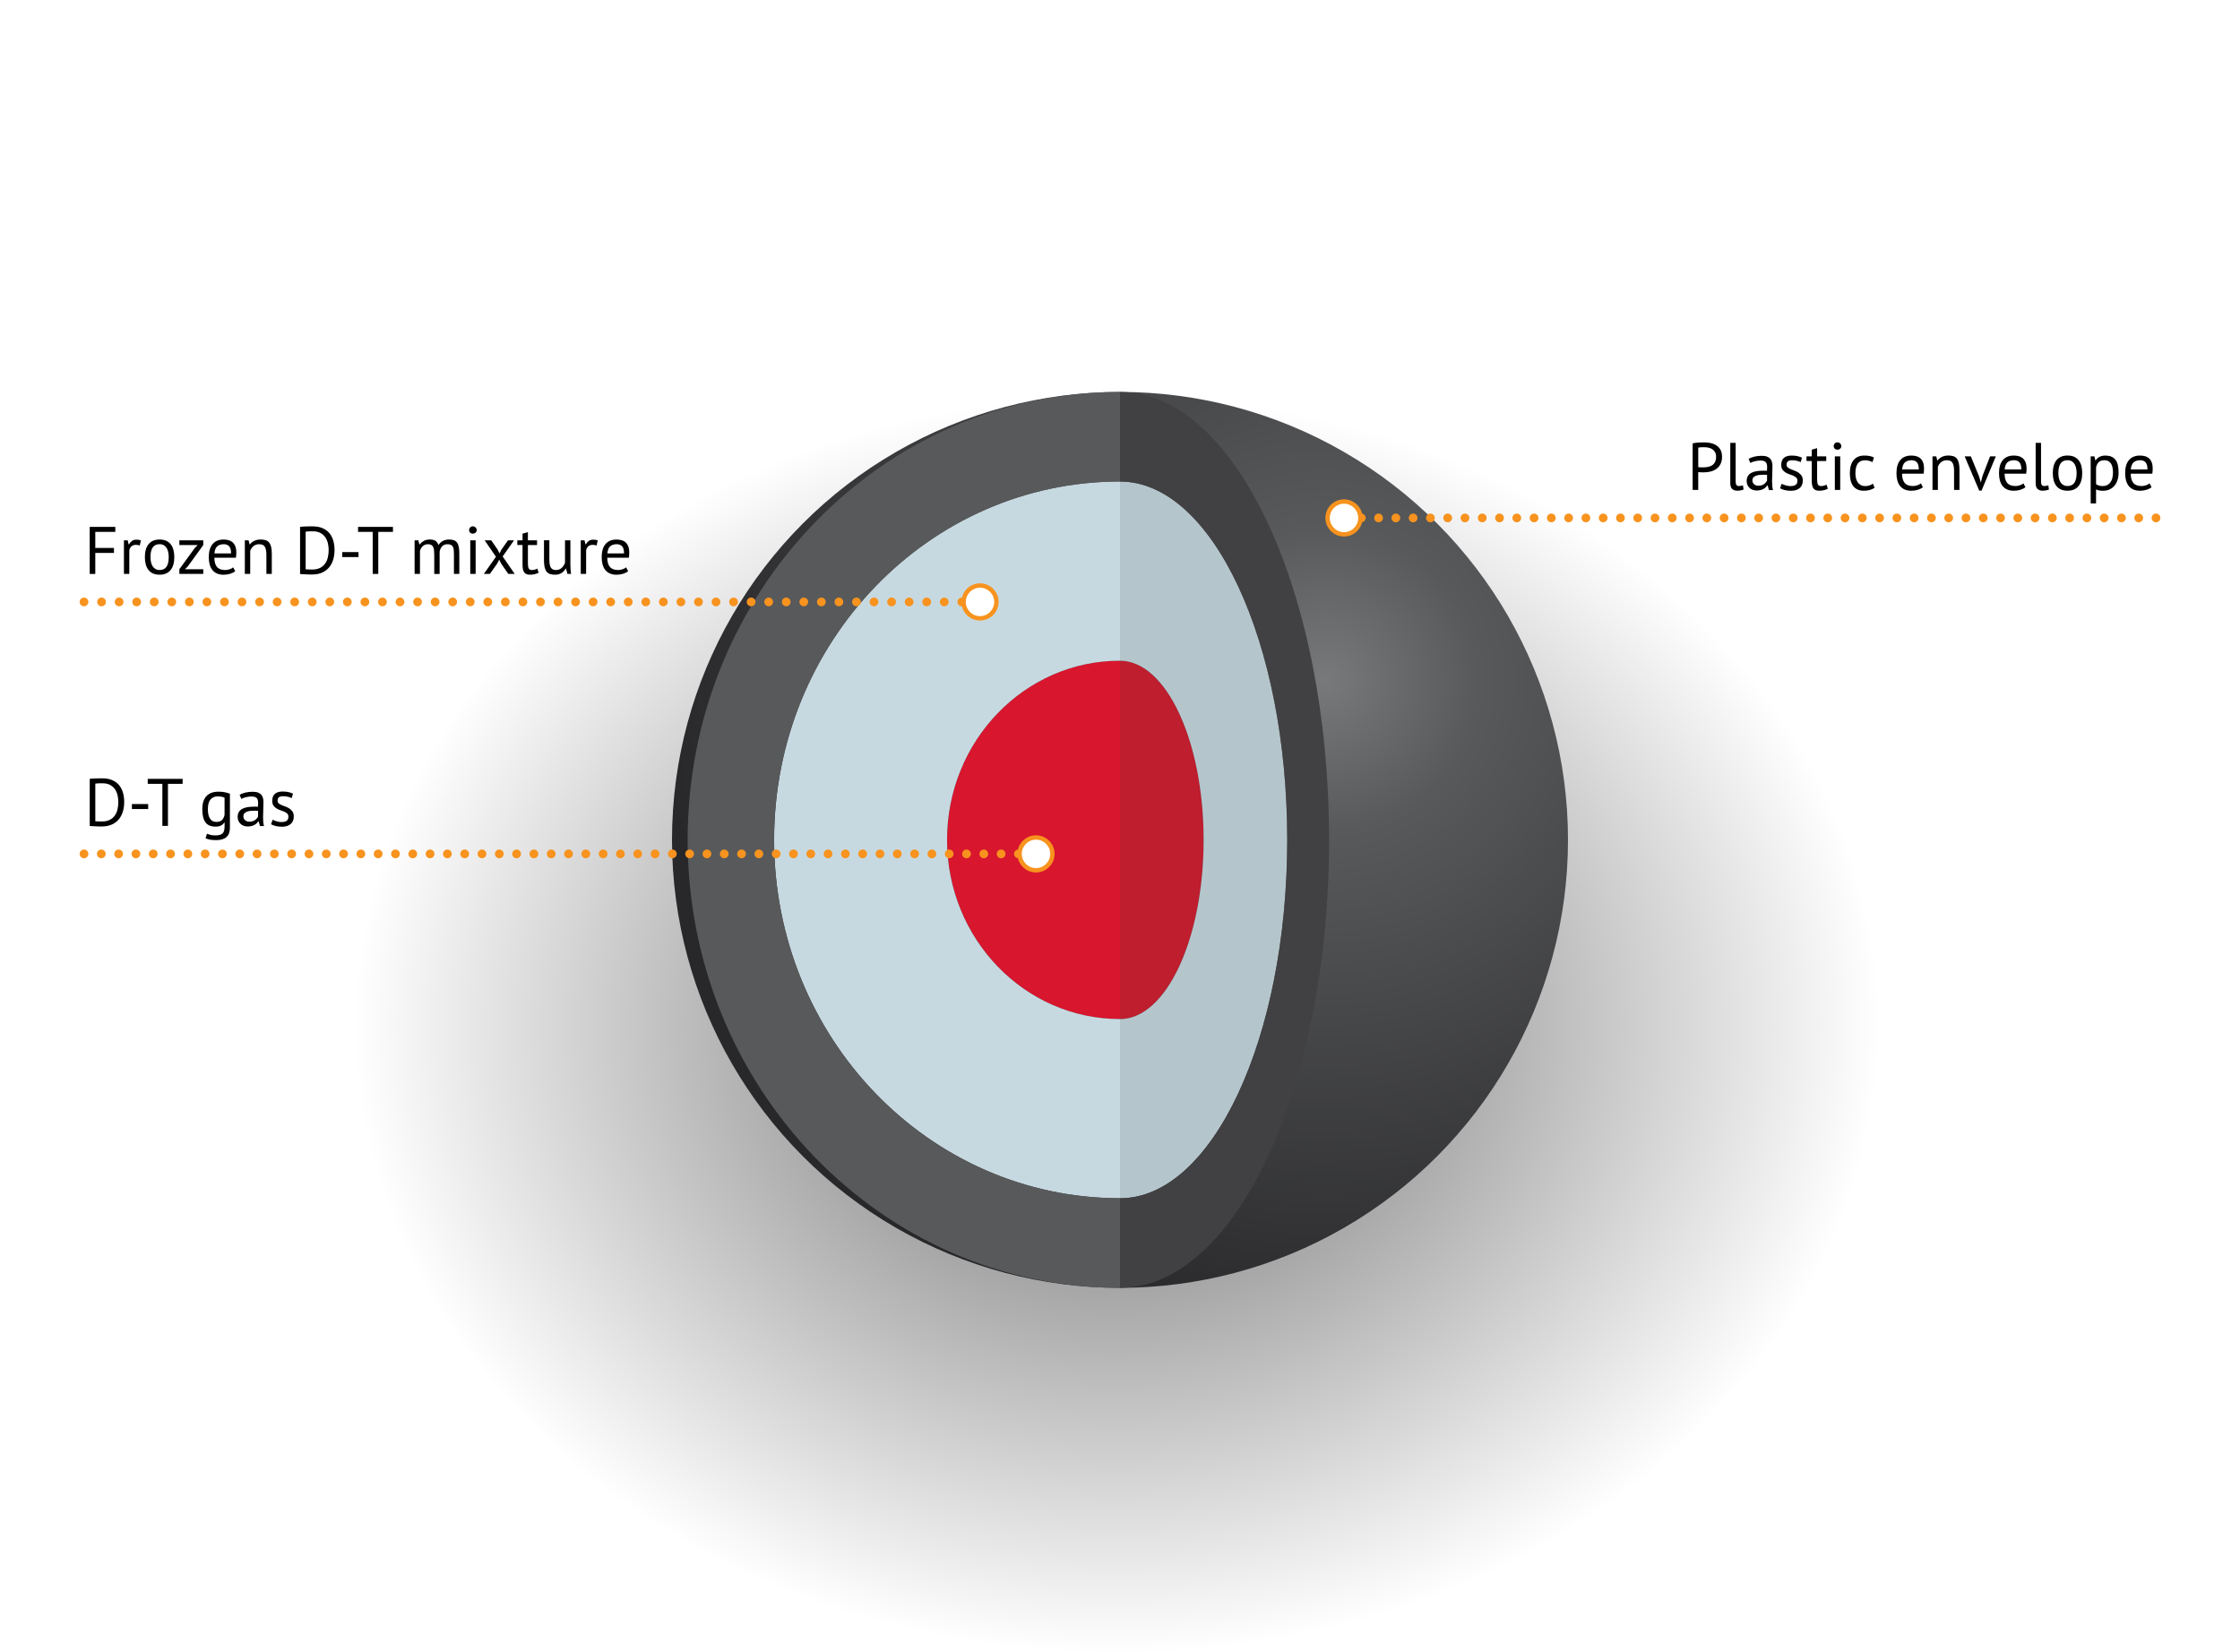 <?xml version="1.0" encoding="UTF-8"?>
<svg xmlns="http://www.w3.org/2000/svg" width="800" height="590" xmlns:xlink="http://www.w3.org/1999/xlink" viewBox="0 0 800 590">
  <defs>
    <radialGradient id="radial-gradient" cx="400" cy="331.5" fx="400" fy="331.5" r="264.55" gradientTransform="translate(-13.07 84.11) scale(1.03 .85)" gradientUnits="userSpaceOnUse">
      <stop offset="0" stop-color="#000"/>
      <stop offset="1" stop-color="#000" stop-opacity="0"/>
    </radialGradient>
    <radialGradient id="radial-gradient-2" cx="265.85" cy="190.62" fx="265.85" fy="190.62" r="296.43" gradientTransform="translate(686.07 90.54) rotate(-180) scale(.8 -.8)" gradientUnits="userSpaceOnUse">
      <stop offset="0" stop-color="#78797a"/>
      <stop offset=".23" stop-color="#58595b"/>
      <stop offset="1" stop-color="#28282b"/>
    </radialGradient>
  </defs>
  <g id="Layer_1" data-name="Layer 1">
    <rect y="0" width="800" height="590" style="fill: #fff;"/>
    <ellipse cx="400" cy="365" rx="275" ry="225" style="fill: url(#radial-gradient); opacity: .6;"/>
    <g>
      <circle cx="400" cy="300" r="160" style="fill: url(#radial-gradient-2);"/>
      <g>
        <g>
          <path d="M400,236v128.01c16.5,0,29.87-28.66,29.87-64s-13.37-64.01-29.87-64.01Z" style="fill: #be1e2d;"/>
          <path d="M400,172v64c16.5,0,29.87,28.66,29.87,64.01s-13.37,64-29.87,64v64c32.99,0,59.73-57.31,59.73-128s-26.74-128.01-59.73-128.01Z" style="fill: #b4c6cc;"/>
          <path d="M400,140v32c32.99,0,59.73,57.31,59.73,128.01s-26.74,128-59.73,128v32c41.24,0,74.67-71.63,74.67-160s-33.43-160-74.67-160Z" style="fill: #414042;"/>
        </g>
        <g>
          <path d="M338.24,300c0,35.34,27.65,64,61.77,64v-128.01c-34.11,0-61.77,28.66-61.77,64.01Z" style="fill: #d8162e;"/>
          <path d="M276.47,300c0,70.69,55.3,128,123.53,128v-64c-34.11,0-61.77-28.66-61.77-64s27.65-64.01,61.77-64.01v-64c-68.23,0-123.53,57.31-123.53,128.01Z" style="fill: #c7d9e0;"/>
          <path d="M400,140c-85.28,0-154.41,71.63-154.41,160s69.13,160,154.41,160v-32c-68.23,0-123.53-57.31-123.53-128s55.3-128.01,123.53-128.01v-32Z" style="fill: #58595b;"/>
        </g>
      </g>
    </g>
  </g>
  <g id="Layer_2" data-name="Layer 2">
    <g>
      <line x1="30" y1="305" x2="30" y2="305" style="fill: none; stroke: #f7931e; stroke-linecap: round; stroke-linejoin: round; stroke-width: 3.12px;"/>
      <line x1="36.18" y1="305" x2="366.91" y2="305" style="fill: none; stroke: #f7931e; stroke-dasharray: 0 6.18; stroke-linecap: round; stroke-linejoin: round; stroke-width: 3.12px;"/>
      <line x1="370" y1="305" x2="370" y2="305" style="fill: none; stroke: #f7931e; stroke-linecap: round; stroke-linejoin: round; stroke-width: 3.12px;"/>
      <g>
        <path d="M370,310.86c3.23,0,5.86-2.62,5.86-5.86s-2.62-5.86-5.86-5.86-5.86,2.62-5.86,5.86,2.62,5.86,5.86,5.86Z" style="fill: #fff;"/>
        <path d="M370,311.64c-3.66,0-6.64-2.98-6.64-6.64s2.98-6.64,6.64-6.64,6.64,2.98,6.64,6.64-2.98,6.64-6.64,6.64,3.66,0,0,0ZM370,299.92c-2.8,0-5.08,2.28-5.08,5.08s2.28,5.08,5.08,5.08,5.08-2.28,5.08-5.08-2.28-5.08-5.08-5.08,2.8,0,0,0Z" style="fill: #f7931e;"/>
      </g>
    </g>
    <g>
      <line x1="30" y1="215" x2="30" y2="215" style="fill: none; stroke: #f7931e; stroke-linecap: round; stroke-linejoin: round; stroke-width: 3.12px;"/>
      <line x1="36.27" y1="215" x2="346.86" y2="215" style="fill: none; stroke: #f7931e; stroke-dasharray: 0 6.27; stroke-linecap: round; stroke-linejoin: round; stroke-width: 3.12px;"/>
      <line x1="350" y1="215" x2="350" y2="215" style="fill: none; stroke: #f7931e; stroke-linecap: round; stroke-linejoin: round; stroke-width: 3.12px;"/>
      <g>
        <path d="M350,220.86c3.23,0,5.86-2.62,5.86-5.86s-2.62-5.86-5.86-5.86-5.86,2.62-5.86,5.86,2.62,5.86,5.86,5.86Z" style="fill: #fff;"/>
        <path d="M350,221.64c-3.66,0-6.64-2.98-6.64-6.64s2.98-6.64,6.64-6.64,6.64,2.98,6.64,6.64-2.98,6.64-6.64,6.64,3.66,0,0,0ZM350,209.92c-2.8,0-5.08,2.28-5.08,5.08s2.28,5.08,5.08,5.08,5.08-2.28,5.08-5.08-2.28-5.08-5.08-5.08,2.8,0,0,0Z" style="fill: #f7931e;"/>
      </g>
    </g>
    <g>
      <line x1="770" y1="185" x2="770" y2="185" style="fill: none; stroke: #f7931e; stroke-linecap: round; stroke-linejoin: round; stroke-width: 3.12px;"/>
      <line x1="763.83" y1="185" x2="483.09" y2="185" style="fill: none; stroke: #f7931e; stroke-dasharray: 0 6.17; stroke-linecap: round; stroke-linejoin: round; stroke-width: 3.12px;"/>
      <line x1="480" y1="185" x2="480" y2="185" style="fill: none; stroke: #f7931e; stroke-linecap: round; stroke-linejoin: round; stroke-width: 3.12px;"/>
      <g>
        <path d="M480,179.14c-3.23,0-5.86,2.62-5.86,5.86s2.62,5.86,5.86,5.86,5.86-2.62,5.86-5.86-2.62-5.86-5.86-5.86Z" style="fill: #fff;"/>
        <path d="M480,178.36c3.66,0,6.64,2.98,6.64,6.64s-2.98,6.64-6.64,6.64-6.64-2.98-6.64-6.64,2.98-6.64,6.64-6.64-3.66,0,0,0ZM480,190.08c2.8,0,5.08-2.28,5.08-5.08s-2.28-5.08-5.08-5.08-5.08,2.28-5.08,5.08,2.28,5.08,5.08,5.08-2.8,0,0,0Z" style="fill: #f7931e;"/>
      </g>
    </g>
  </g>
  <g id="Layer_3" data-name="Layer 3">
    <g>
      <path d="M32.04,278.2c.3-.05.64-.08,1.02-.11.38-.02.77-.04,1.18-.05.41,0,.81-.02,1.2-.02.39,0,.76-.01,1.09-.01,1.34,0,2.51.21,3.49.62.98.42,1.8,1,2.44,1.74.64.74,1.12,1.64,1.43,2.68.31,1.04.47,2.18.47,3.43,0,1.14-.15,2.23-.44,3.28-.3,1.05-.76,1.98-1.4,2.78s-1.47,1.46-2.5,1.94-2.26.73-3.72.73c-.26,0-.59,0-1-.01-.41,0-.83-.02-1.26-.05-.43-.02-.83-.04-1.2-.06s-.63-.04-.79-.07v-16.82ZM36.58,279.78h-.68c-.25,0-.49,0-.73.02-.24.02-.46.03-.66.05-.2.02-.36.03-.47.05v13.44c.08.02.23.03.46.04.22,0,.46.02.7.02.24,0,.47.02.7.02.22,0,.38.01.46.01,1.12,0,2.06-.19,2.82-.58.76-.38,1.37-.9,1.82-1.55.46-.65.78-1.39.97-2.23.19-.84.29-1.71.29-2.6,0-.78-.09-1.57-.26-2.36-.18-.79-.48-1.51-.91-2.15-.43-.64-1.01-1.16-1.74-1.57-.73-.41-1.64-.61-2.75-.61Z"/>
      <path d="M47.11,287.2h5.81v1.78h-5.81v-1.78Z"/>
      <path d="M65.21,279.98h-5.23v15.02h-1.99v-15.02h-5.23v-1.78h12.46v1.78Z"/>
      <path d="M82.13,295.55c0,1.55-.41,2.7-1.24,3.43-.82.74-2.04,1.1-3.66,1.1-.96,0-1.73-.06-2.32-.18s-1.08-.28-1.5-.47l.5-1.63c.37.14.78.28,1.22.41s1.03.19,1.75.19c.67,0,1.22-.06,1.64-.18.42-.12.76-.32,1.02-.6s.43-.64.53-1.08.14-.96.14-1.57v-1.15h-.1c-.32.46-.73.82-1.22,1.07-.5.25-1.14.37-1.94.37-1.62,0-2.8-.5-3.56-1.51-.76-1.01-1.14-2.58-1.14-4.7s.49-3.6,1.46-4.67c.98-1.06,2.42-1.6,4.32-1.6.91,0,1.69.07,2.34.22.65.14,1.23.31,1.74.5v12.05ZM77.3,293.58c.82,0,1.46-.2,1.92-.61.46-.41.79-1.04.98-1.91v-6.14c-.64-.3-1.46-.46-2.45-.46-1.09,0-1.94.37-2.57,1.1-.62.74-.94,1.89-.94,3.46,0,.67.06,1.29.17,1.85.11.56.29,1.04.53,1.44.24.4.55.71.94.94.38.22.86.34,1.42.34Z"/>
      <path d="M85.63,283.89c.61-.37,1.32-.64,2.12-.82.81-.18,1.65-.26,2.53-.26.83,0,1.5.11,2,.34.5.22.89.52,1.15.88.26.36.44.76.53,1.19s.13.86.13,1.3c0,.96-.02,1.9-.07,2.81-.05.91-.07,1.78-.07,2.59,0,.59.02,1.15.07,1.68s.14,1.02.26,1.46h-1.42l-.5-1.68h-.12c-.14.22-.32.44-.54.66-.22.22-.48.41-.78.58-.3.17-.66.31-1.06.42-.4.11-.86.17-1.37.17s-.99-.08-1.43-.24c-.44-.16-.82-.39-1.14-.68-.32-.3-.57-.65-.76-1.07s-.28-.89-.28-1.42c0-.7.14-1.29.43-1.76.29-.47.69-.85,1.21-1.13.52-.28,1.14-.48,1.87-.6.73-.12,1.53-.18,2.41-.18h.66c.22,0,.44.02.66.05.05-.48.07-.91.07-1.3,0-.88-.18-1.5-.53-1.85s-.99-.53-1.92-.53c-.27,0-.56.02-.88.06-.31.04-.63.1-.96.17s-.64.17-.94.27c-.3.11-.56.23-.78.36l-.6-1.46ZM89.04,293.51c.45,0,.85-.06,1.2-.18.35-.12.66-.27.91-.46.26-.18.47-.39.64-.61.17-.22.29-.44.37-.65v-1.99c-.22-.02-.45-.03-.68-.04-.23,0-.46-.01-.68-.01-.5,0-.98.03-1.45.08-.47.06-.89.16-1.25.31-.36.15-.65.36-.86.62-.22.26-.32.6-.32,1,0,.56.2,1.02.6,1.38.4.36.91.54,1.54.54Z"/>
      <path d="M103.01,291.74c0-.48-.14-.86-.43-1.13-.29-.27-.64-.5-1.07-.68-.42-.18-.89-.36-1.39-.53-.5-.17-.97-.38-1.39-.65s-.78-.6-1.07-1.02c-.29-.42-.43-.98-.43-1.68,0-1.15.33-2,.98-2.53.66-.54,1.57-.8,2.74-.8.86,0,1.59.08,2.17.23.58.15,1.09.33,1.52.54l-.46,1.58c-.37-.18-.81-.33-1.33-.47-.52-.14-1.08-.2-1.67-.2-.7,0-1.22.12-1.55.36s-.49.66-.49,1.25c0,.42.14.74.43.97.29.23.64.44,1.07.62.42.18.89.36,1.39.54.5.18.97.41,1.39.7s.78.65,1.07,1.09c.29.44.43,1.02.43,1.74,0,.51-.08.99-.25,1.44-.17.45-.43.83-.78,1.15-.35.32-.79.57-1.31.76-.52.18-1.13.28-1.84.28-.91,0-1.69-.09-2.33-.26-.64-.18-1.18-.38-1.61-.62l.58-1.63c.37.21.85.4,1.44.58.59.18,1.19.26,1.8.26.69,0,1.26-.14,1.7-.41.45-.27.67-.76.67-1.46Z"/>
    </g>
    <g>
      <path d="M604.52,158.37c.61-.14,1.26-.24,1.97-.29s1.4-.07,2.09-.07c.74,0,1.48.07,2.24.22.76.14,1.45.41,2.08.79.62.38,1.13.91,1.52,1.58.39.67.59,1.53.59,2.57s-.18,1.89-.55,2.59-.86,1.28-1.46,1.72c-.61.44-1.3.76-2.09.95-.78.19-1.59.29-2.42.29h-.4c-.18,0-.38,0-.58-.01-.2,0-.4-.02-.59-.04-.19-.02-.33-.03-.41-.05v6.38h-1.99v-16.63ZM608.63,159.74c-.42,0-.82,0-1.2.02-.38.02-.69.06-.91.12v6.96c.08.03.21.05.38.06s.36.02.55.02c.19,0,.38.01.55.01h.38c.54,0,1.08-.05,1.62-.16.54-.1,1.02-.29,1.45-.56.43-.27.78-.66,1.04-1.15.26-.5.4-1.13.4-1.9,0-.66-.12-1.2-.37-1.64-.25-.44-.58-.79-.98-1.06-.41-.26-.87-.45-1.38-.56s-1.02-.17-1.54-.17Z"/>
      <path d="M619.88,172.05c0,.56.1.96.29,1.2.19.24.46.36.82.36.21,0,.43-.02.67-.05.24-.03.51-.1.82-.22l.22,1.51c-.26.13-.61.23-1.07.31s-.85.12-1.19.12c-.72,0-1.31-.2-1.78-.61s-.7-1.1-.7-2.08v-14.4h1.92v13.85Z"/>
      <path d="M624.56,163.89c.61-.37,1.32-.64,2.12-.82.81-.18,1.65-.26,2.53-.26.83,0,1.5.11,2,.34.5.22.89.52,1.15.88.26.36.44.76.53,1.19s.13.86.13,1.3c0,.96-.02,1.9-.07,2.81-.05.91-.07,1.78-.07,2.59,0,.59.02,1.15.07,1.68s.14,1.02.26,1.46h-1.42l-.5-1.68h-.12c-.14.22-.32.44-.54.66-.22.22-.48.41-.78.58-.3.17-.66.31-1.06.42-.4.11-.86.17-1.37.17s-.99-.08-1.43-.24c-.44-.16-.82-.39-1.14-.68-.32-.3-.57-.65-.76-1.07s-.28-.89-.28-1.42c0-.7.14-1.29.43-1.76.29-.47.69-.85,1.21-1.13.52-.28,1.14-.48,1.87-.6.73-.12,1.53-.18,2.41-.18h.66c.22,0,.44.02.66.05.05-.48.07-.91.07-1.3,0-.88-.18-1.5-.53-1.85s-.99-.53-1.92-.53c-.27,0-.56.02-.88.06-.31.04-.63.1-.96.17s-.64.17-.94.27c-.3.11-.56.23-.78.36l-.6-1.46ZM627.97,173.51c.45,0,.85-.06,1.2-.18.35-.12.66-.27.91-.46.26-.18.47-.39.64-.61.17-.22.29-.44.37-.65v-1.99c-.22-.02-.45-.03-.68-.04-.23,0-.46-.01-.68-.01-.5,0-.98.03-1.45.08-.47.06-.89.16-1.25.31-.36.15-.65.36-.86.62-.22.26-.32.6-.32,1,0,.56.2,1.02.6,1.38.4.36.91.54,1.54.54Z"/>
      <path d="M641.94,171.74c0-.48-.14-.86-.43-1.13-.29-.27-.64-.5-1.07-.68-.42-.18-.89-.36-1.39-.53-.5-.17-.97-.38-1.39-.65s-.78-.6-1.07-1.02c-.29-.42-.43-.98-.43-1.68,0-1.15.33-2,.98-2.53.66-.54,1.57-.8,2.74-.8.86,0,1.59.08,2.17.23.58.15,1.09.33,1.52.54l-.46,1.58c-.37-.18-.81-.33-1.33-.47-.52-.14-1.08-.2-1.67-.2-.7,0-1.22.12-1.55.36s-.49.66-.49,1.25c0,.42.14.74.43.97.29.23.64.44,1.07.62.42.18.89.36,1.39.54.5.18.97.41,1.39.7s.78.65,1.07,1.09c.29.44.43,1.02.43,1.74,0,.51-.08.99-.25,1.44-.17.45-.43.83-.78,1.15-.35.32-.79.57-1.31.76-.52.18-1.13.28-1.84.28-.91,0-1.69-.09-2.33-.26-.64-.18-1.18-.38-1.61-.62l.58-1.63c.37.21.85.4,1.44.58.59.18,1.19.26,1.8.26.69,0,1.26-.14,1.7-.41.45-.27.67-.76.67-1.46Z"/>
      <path d="M645.18,163h1.87v-2.38l1.92-.55v2.93h3.26v1.68h-3.26v6.65c0,.83.1,1.42.31,1.76.21.34.56.52,1.06.52.42,0,.77-.04,1.06-.13.29-.09.61-.2.96-.35l.43,1.46c-.43.21-.9.38-1.42.5-.51.13-1.06.19-1.66.19-.98,0-1.66-.28-2.06-.83-.4-.55-.6-1.48-.6-2.77v-7.01h-1.87v-1.68Z"/>
      <path d="M654.9,159.35c0-.37.12-.68.37-.95.25-.26.56-.4.95-.4s.71.13.98.4c.27.26.41.58.41.95s-.14.67-.41.91c-.27.24-.6.36-.98.36s-.7-.12-.95-.36c-.25-.24-.37-.54-.37-.91ZM655.3,163h1.92v12h-1.92v-12Z"/>
      <path d="M669.51,174.21c-.48.35-1.05.62-1.7.8-.66.18-1.34.28-2.06.28-.93,0-1.71-.15-2.35-.44-.64-.3-1.16-.72-1.57-1.27-.41-.55-.7-1.22-.89-1.99-.18-.78-.28-1.64-.28-2.58,0-2.03.45-3.59,1.34-4.67.9-1.08,2.18-1.62,3.86-1.62.77,0,1.42.06,1.96.18.54.12,1.02.29,1.45.52l-.55,1.66c-.37-.21-.78-.37-1.22-.49-.45-.12-.93-.18-1.44-.18-2.27,0-3.41,1.54-3.41,4.61,0,.61.06,1.19.18,1.74s.32,1.04.6,1.46c.28.42.65.76,1.1,1.02.46.26,1.02.38,1.69.38.58,0,1.09-.09,1.55-.26.46-.18.83-.38,1.12-.6l.62,1.46Z"/>
      <path d="M686.75,174.04c-.48.38-1.08.69-1.81.91-.73.22-1.5.34-2.32.34-.91,0-1.7-.15-2.38-.44-.67-.3-1.22-.72-1.66-1.27-.43-.55-.75-1.21-.96-1.98-.21-.77-.31-1.63-.31-2.59,0-2.05.46-3.61,1.37-4.68s2.22-1.61,3.91-1.61c.54,0,1.09.06,1.63.18.54.12,1.03.35,1.46.68.43.34.78.81,1.06,1.43.27.62.41,1.43.41,2.44,0,.53-.05,1.11-.14,1.75h-7.7c0,.7.07,1.33.22,1.87.14.54.37,1,.67,1.38s.7.66,1.19.86c.49.2,1.08.3,1.79.3.54,0,1.09-.1,1.63-.29.54-.19.95-.42,1.22-.67l.72,1.39ZM682.62,164.39c-.94,0-1.7.25-2.27.74-.57.5-.91,1.34-1.02,2.54h5.95c0-1.22-.23-2.07-.7-2.56-.46-.49-1.12-.73-1.97-.73Z"/>
      <path d="M697.88,175v-6.84c0-1.25-.18-2.19-.54-2.82-.36-.63-1.02-.95-1.98-.95-.85,0-1.55.23-2.1.68-.55.46-.94,1.03-1.16,1.72v8.21h-1.92v-12h1.34l.36,1.46h.1c.38-.51.9-.93,1.55-1.26.65-.33,1.42-.49,2.32-.49.66,0,1.23.08,1.73.23.5.15.91.42,1.24.8s.58.9.74,1.55.25,1.47.25,2.46v7.25h-1.92Z"/>
      <path d="M706.76,170.03l.67,2.28h.02l.6-2.33,2.69-6.98h2.06l-5.11,12.26h-.82l-5.21-12.26h2.21l2.88,7.03Z"/>
      <path d="M723.37,174.04c-.48.38-1.08.69-1.81.91-.73.22-1.5.34-2.32.34-.91,0-1.7-.15-2.38-.44-.67-.3-1.22-.72-1.66-1.27-.43-.55-.75-1.21-.96-1.98-.21-.77-.31-1.63-.31-2.59,0-2.05.46-3.61,1.37-4.68s2.22-1.61,3.91-1.61c.54,0,1.09.06,1.63.18.54.12,1.03.35,1.46.68.43.34.78.81,1.06,1.43.27.62.41,1.43.41,2.44,0,.53-.05,1.11-.14,1.75h-7.7c0,.7.07,1.33.22,1.87.14.54.37,1,.67,1.38s.7.66,1.19.86c.49.2,1.08.3,1.79.3.54,0,1.09-.1,1.63-.29.54-.19.95-.42,1.22-.67l.72,1.39ZM719.24,164.39c-.94,0-1.7.25-2.27.74-.57.5-.91,1.34-1.02,2.54h5.95c0-1.22-.23-2.07-.7-2.56-.46-.49-1.12-.73-1.97-.73Z"/>
      <path d="M728.94,172.05c0,.56.1.96.29,1.2.19.24.46.36.82.36.21,0,.43-.02.67-.05.24-.03.51-.1.82-.22l.22,1.51c-.26.13-.61.23-1.07.31s-.85.12-1.19.12c-.72,0-1.31-.2-1.78-.61s-.7-1.1-.7-2.08v-14.4h1.92v13.85Z"/>
      <path d="M733.14,169c0-2.03.45-3.59,1.36-4.67.9-1.08,2.2-1.62,3.9-1.62.9,0,1.68.15,2.34.44.66.3,1.21.72,1.64,1.27.43.55.75,1.22.96,1.99.21.78.31,1.64.31,2.58,0,2.03-.45,3.59-1.36,4.67-.9,1.08-2.2,1.62-3.9,1.62-.9,0-1.68-.15-2.34-.44s-1.21-.72-1.64-1.27c-.43-.55-.75-1.22-.96-1.99-.21-.78-.31-1.64-.31-2.58ZM735.13,169c0,.61.06,1.19.18,1.75.12.56.31,1.05.56,1.46s.59.75,1.01,1.01c.42.26.92.38,1.51.38,2.18.02,3.26-1.52,3.26-4.61,0-.62-.06-1.22-.18-1.78-.12-.56-.31-1.05-.56-1.46s-.59-.75-1.01-1c-.42-.25-.92-.37-1.51-.37-2.18-.02-3.26,1.52-3.26,4.61Z"/>
      <path d="M746.67,163h1.32l.36,1.44h.1c.37-.56.84-.99,1.43-1.28s1.25-.44,2-.44c1.6,0,2.79.47,3.58,1.42.78.94,1.18,2.49,1.18,4.63,0,1.01-.13,1.92-.4,2.72-.26.81-.64,1.49-1.12,2.05-.48.56-1.06.99-1.74,1.3-.68.3-1.44.46-2.27.46-.59,0-1.06-.04-1.4-.11-.34-.07-.72-.2-1.12-.37v4.99h-1.92v-16.8ZM751.52,164.39c-.82,0-1.46.21-1.93.64s-.8,1.07-1,1.93v5.95c.29.22.62.4.98.52s.86.18,1.46.18c1.1,0,1.98-.41,2.63-1.24.65-.82.97-2.04.97-3.64,0-.66-.06-1.25-.17-1.79-.11-.54-.29-.99-.54-1.37-.25-.38-.57-.67-.96-.88-.39-.21-.88-.31-1.45-.31Z"/>
      <path d="M768.42,174.04c-.48.38-1.08.69-1.81.91-.73.22-1.5.34-2.32.34-.91,0-1.7-.15-2.38-.44-.67-.3-1.22-.72-1.66-1.27-.43-.55-.75-1.21-.96-1.98-.21-.77-.31-1.63-.31-2.59,0-2.05.46-3.61,1.37-4.68s2.22-1.61,3.91-1.61c.54,0,1.09.06,1.63.18.54.12,1.03.35,1.46.68.43.34.78.81,1.06,1.43.27.62.41,1.43.41,2.44,0,.53-.05,1.11-.14,1.75h-7.7c0,.7.07,1.33.22,1.87.14.54.37,1,.67,1.38s.7.66,1.19.86c.49.2,1.08.3,1.79.3.54,0,1.09-.1,1.63-.29.54-.19.95-.42,1.22-.67l.72,1.39ZM764.29,164.39c-.94,0-1.7.25-2.27.74-.57.5-.91,1.34-1.02,2.54h5.95c0-1.22-.23-2.07-.7-2.56-.46-.49-1.12-.73-1.97-.73Z"/>
    </g>
    <g>
      <path d="M32.04,188.2h9.14v1.78h-7.15v5.74h6.67v1.78h-6.67v7.51h-1.99v-16.8Z"/>
      <path d="M49.92,194.85c-.48-.16-.94-.24-1.37-.24-.69,0-1.23.19-1.63.56-.4.38-.65.85-.74,1.43v8.4h-1.92v-12h1.34l.36,1.46h.1c.3-.54.67-.96,1.09-1.26.42-.3.96-.44,1.62-.44.46,0,.98.08,1.56.24l-.41,1.85Z"/>
      <path d="M51.74,199c0-2.03.45-3.59,1.36-4.67.9-1.08,2.2-1.62,3.9-1.62.9,0,1.68.15,2.34.44.66.3,1.21.72,1.64,1.27.43.55.75,1.22.96,1.99.21.78.31,1.64.31,2.58,0,2.03-.45,3.59-1.36,4.67-.9,1.08-2.2,1.62-3.9,1.62-.9,0-1.68-.15-2.34-.44s-1.21-.72-1.64-1.27c-.43-.55-.75-1.22-.96-1.99-.21-.78-.31-1.64-.31-2.58ZM53.74,199c0,.61.06,1.19.18,1.75.12.56.31,1.05.56,1.46s.59.75,1.01,1.01c.42.26.92.38,1.51.38,2.18.02,3.26-1.52,3.26-4.61,0-.62-.06-1.22-.18-1.78-.12-.56-.31-1.05-.56-1.46s-.59-.75-1.01-1c-.42-.25-.92-.37-1.51-.37-2.18-.02-3.26,1.52-3.26,4.61Z"/>
      <path d="M64.06,203.32l5.54-7.63,1.01-1.01h-6.55v-1.68h8.54v1.68l-5.57,7.7-.98.94h6.55v1.68h-8.54v-1.68Z"/>
      <path d="M84,204.04c-.48.38-1.08.69-1.81.91-.73.22-1.5.34-2.32.34-.91,0-1.7-.15-2.38-.44-.67-.3-1.22-.72-1.66-1.27-.43-.55-.75-1.21-.96-1.98-.21-.77-.31-1.63-.31-2.59,0-2.05.46-3.61,1.37-4.68s2.22-1.61,3.91-1.61c.54,0,1.09.06,1.63.18.54.12,1.03.35,1.46.68.43.34.78.81,1.06,1.43.27.62.41,1.43.41,2.44,0,.53-.05,1.11-.14,1.75h-7.7c0,.7.07,1.33.22,1.87.14.54.37,1,.67,1.38s.7.66,1.19.86c.49.2,1.08.3,1.79.3.54,0,1.09-.1,1.63-.29.54-.19.95-.42,1.22-.67l.72,1.39ZM79.87,194.39c-.94,0-1.7.25-2.27.74-.57.5-.91,1.34-1.02,2.54h5.95c0-1.22-.23-2.07-.7-2.56-.46-.49-1.12-.73-1.97-.73Z"/>
      <path d="M95.14,205v-6.84c0-1.25-.18-2.19-.54-2.82-.36-.63-1.02-.95-1.98-.95-.85,0-1.55.23-2.1.68-.55.46-.94,1.03-1.16,1.72v8.21h-1.92v-12h1.34l.36,1.46h.1c.38-.51.9-.93,1.55-1.26.65-.33,1.42-.49,2.32-.49.66,0,1.23.08,1.73.23.5.15.91.42,1.24.8s.58.9.74,1.55.25,1.47.25,2.46v7.25h-1.92Z"/>
      <path d="M107.16,188.2c.3-.05.64-.08,1.02-.11.38-.02.77-.04,1.18-.05.41,0,.81-.02,1.2-.02.39,0,.76-.01,1.09-.01,1.34,0,2.51.21,3.49.62.98.42,1.8,1,2.44,1.74.64.74,1.12,1.64,1.43,2.68.31,1.04.47,2.18.47,3.43,0,1.14-.15,2.23-.44,3.28-.3,1.05-.76,1.98-1.4,2.78s-1.47,1.46-2.5,1.94-2.26.73-3.72.73c-.26,0-.59,0-1-.01-.41,0-.83-.02-1.26-.05-.43-.02-.83-.04-1.2-.06s-.63-.04-.79-.07v-16.82ZM111.7,189.78h-.68c-.25,0-.49,0-.73.02-.24.02-.46.03-.66.05-.2.02-.36.03-.47.05v13.44c.08.02.23.03.46.04.22,0,.46.02.7.02.24,0,.47.02.7.02.22,0,.38.01.46.01,1.12,0,2.06-.19,2.82-.58.76-.38,1.37-.9,1.82-1.55.46-.65.78-1.39.97-2.23.19-.84.29-1.71.29-2.6,0-.78-.09-1.57-.26-2.36-.18-.79-.48-1.51-.91-2.15-.43-.64-1.01-1.16-1.74-1.57-.73-.41-1.64-.61-2.75-.61Z"/>
      <path d="M122.23,197.2h5.81v1.78h-5.81v-1.78Z"/>
      <path d="M140.33,189.98h-5.23v15.02h-1.99v-15.02h-5.23v-1.78h12.46v1.78Z"/>
      <path d="M155.09,205v-6.79c0-.64-.03-1.2-.08-1.67s-.16-.87-.32-1.19c-.16-.32-.39-.56-.68-.72-.3-.16-.68-.24-1.16-.24-.74,0-1.35.22-1.84.67-.49.45-.83,1.01-1.02,1.68v8.26h-1.92v-12h1.34l.36,1.46h.1c.43-.51.93-.93,1.5-1.26.57-.33,1.31-.49,2.22-.49.77,0,1.4.15,1.88.44s.87.81,1.14,1.55c.37-.62.88-1.11,1.52-1.46s1.38-.53,2.2-.53c.67,0,1.24.08,1.7.23.46.15.85.42,1.15.8s.52.9.66,1.56c.14.66.2,1.49.2,2.5v7.2h-1.92v-7.22c0-.58-.03-1.08-.08-1.5-.06-.42-.17-.78-.34-1.06-.17-.28-.4-.49-.7-.62-.3-.14-.68-.2-1.16-.2-.8,0-1.42.22-1.87.67-.45.45-.77,1.09-.96,1.92v8.02h-1.92Z"/>
      <path d="M167.54,189.35c0-.37.12-.68.37-.95.25-.26.56-.4.95-.4s.71.13.98.4c.27.26.41.58.41.95s-.14.67-.41.91c-.27.24-.6.36-.98.36s-.7-.12-.95-.36c-.25-.24-.37-.54-.37-.91ZM167.95,193h1.92v12h-1.92v-12Z"/>
      <path d="M177.12,198.86l-4.03-5.86h2.35l2.28,3.31.67,1.37.7-1.37,2.33-3.31h2.16l-4.06,5.76,4.3,6.24h-2.28l-2.54-3.65-.72-1.44-.74,1.44-2.59,3.65h-2.14l4.32-6.14Z"/>
      <path d="M184.75,193h1.87v-2.38l1.92-.55v2.93h3.26v1.68h-3.26v6.65c0,.83.1,1.42.31,1.76.21.34.56.52,1.06.52.42,0,.77-.04,1.06-.13.29-.09.61-.2.96-.35l.43,1.46c-.43.21-.9.38-1.42.5-.51.13-1.06.19-1.66.19-.98,0-1.66-.28-2.06-.83-.4-.55-.6-1.48-.6-2.77v-7.01h-1.87v-1.68Z"/>
      <path d="M196.2,193v6.84c0,.62.04,1.17.11,1.64.07.47.2.86.37,1.18.18.31.42.55.72.71.3.16.69.24,1.15.24.43,0,.82-.07,1.15-.2s.64-.32.9-.56c.26-.24.5-.52.7-.83.2-.31.36-.64.49-1v-8.02h1.92v8.59c0,.58.02,1.17.06,1.79.04.62.11,1.16.2,1.62h-1.32l-.48-1.9h-.12c-.37.62-.86,1.14-1.49,1.56s-1.42.62-2.38.62c-.64,0-1.2-.08-1.69-.23-.49-.15-.9-.42-1.22-.8-.33-.38-.58-.9-.74-1.55s-.25-1.47-.25-2.46v-7.25h1.92Z"/>
      <path d="M213.07,194.85c-.48-.16-.94-.24-1.37-.24-.69,0-1.23.19-1.63.56-.4.38-.65.85-.74,1.43v8.4h-1.92v-12h1.34l.36,1.46h.1c.3-.54.67-.96,1.09-1.26.42-.3.96-.44,1.62-.44.46,0,.98.08,1.56.24l-.41,1.85Z"/>
      <path d="M224.33,204.04c-.48.38-1.08.69-1.81.91-.73.22-1.5.34-2.32.34-.91,0-1.7-.15-2.38-.44-.67-.3-1.22-.72-1.66-1.27-.43-.55-.75-1.21-.96-1.98-.21-.77-.31-1.63-.31-2.59,0-2.05.46-3.61,1.37-4.68s2.22-1.61,3.91-1.61c.54,0,1.09.06,1.63.18.54.12,1.03.35,1.46.68.43.34.78.81,1.06,1.43.27.62.41,1.43.41,2.44,0,.53-.05,1.11-.14,1.75h-7.7c0,.7.07,1.33.22,1.87.14.54.37,1,.67,1.38s.7.66,1.19.86c.49.2,1.08.3,1.79.3.54,0,1.09-.1,1.63-.29.54-.19.95-.42,1.22-.67l.72,1.39ZM220.2,194.39c-.94,0-1.7.25-2.27.74-.57.5-.91,1.34-1.02,2.54h5.95c0-1.22-.23-2.07-.7-2.56-.46-.49-1.12-.73-1.97-.73Z"/>
    </g>
  </g>
</svg>